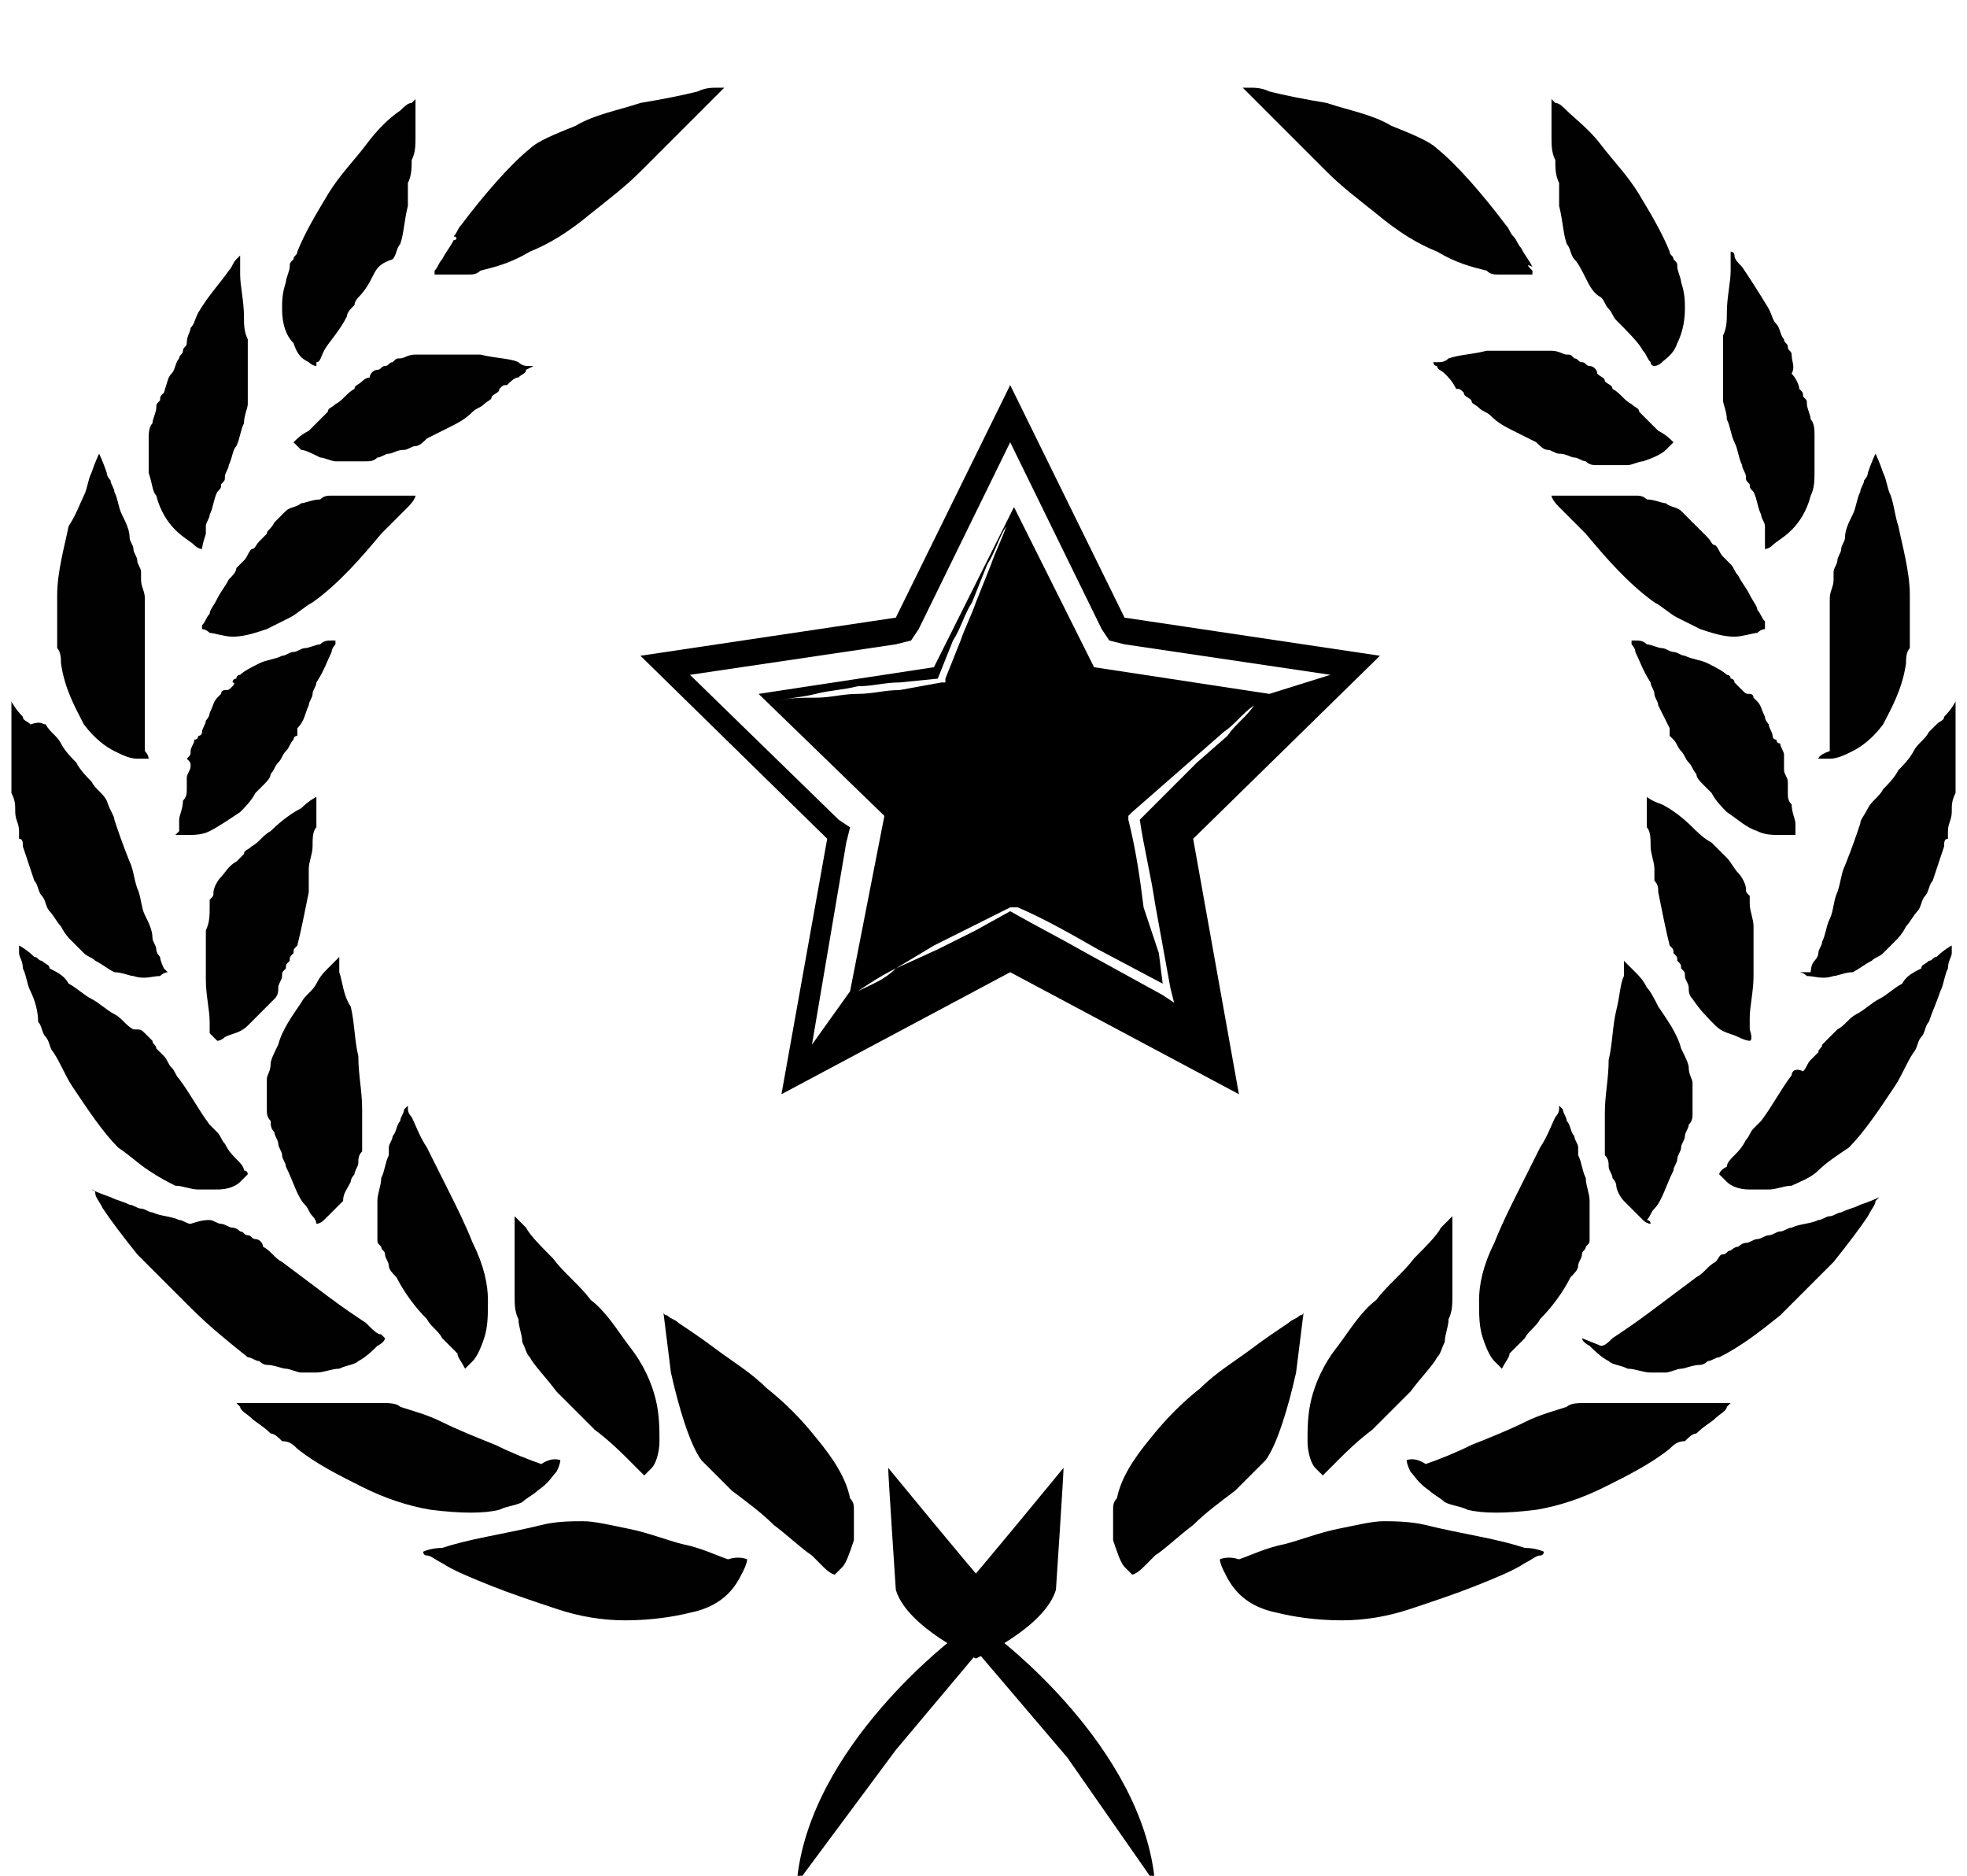 <?xml version="1.0" encoding="utf-8"?>
<!-- Generator: Adobe Illustrator 23.0.0, SVG Export Plug-In . SVG Version: 6.00 Build 0)  -->
<svg version="1.1" id="Layer_1" xmlns="http://www.w3.org/2000/svg" xmlns:xlink="http://www.w3.org/1999/xlink" x="0px" y="0px"
	 width="51.6px" height="49.2px" viewBox="0 0 51.6 49.2" style="enable-background:new 0 0 51.6 49.2;" xml:space="preserve">
<style type="text/css">
	.st0{fill:#010101;}
</style>
<g>
	<g>
		<g>
			<path class="st0" d="M29.7,41.3c0,0-0.1-0.1-0.2-0.2c-0.1-0.1-0.2-0.4-0.3-0.7c0-0.1,0-0.3,0-0.5c0-0.1,0-0.2,0-0.3
				c0-0.1,0-0.2,0.1-0.3c0.1-0.5,0.4-1,0.9-1.6c0.4-0.5,0.8-0.9,1.3-1.3c0.4-0.4,0.9-0.7,1.3-1c0.4-0.3,0.7-0.5,1-0.7
				c0.1-0.1,0.2-0.1,0.3-0.2c0.1,0,0.1-0.1,0.1-0.1s-0.1,0.8-0.2,1.6c-0.2,0.9-0.5,1.9-0.8,2.3c-0.2,0.2-0.5,0.5-0.8,0.8
				c-0.4,0.3-0.8,0.6-1.1,0.9c-0.4,0.3-0.7,0.6-1,0.8c-0.1,0.1-0.2,0.2-0.3,0.3C29.8,41.3,29.7,41.3,29.7,41.3z"/>
			<path class="st0" d="M34.7,38.7c0,0-0.1-0.1-0.2-0.2c-0.1-0.1-0.2-0.4-0.2-0.7c0-0.3,0-0.7,0.1-1.1c0.1-0.4,0.3-0.9,0.7-1.4
				c0.3-0.4,0.6-0.9,1-1.2c0.3-0.4,0.7-0.7,1-1.1c0.3-0.3,0.6-0.6,0.7-0.8c0.1-0.1,0.2-0.2,0.2-0.2c0,0,0.1-0.1,0.1-0.1s0,0,0,0.1
				c0,0.1,0,0.2,0,0.3c0,0.1,0,0.3,0,0.5c0,0.2,0,0.4,0,0.6c0,0.1,0,0.2,0,0.3c0,0.1,0,0.2,0,0.3c0,0.2,0,0.4-0.1,0.6
				c0,0.2-0.1,0.4-0.1,0.6c-0.1,0.2-0.1,0.3-0.2,0.4c-0.1,0.2-0.4,0.5-0.7,0.9c-0.3,0.3-0.7,0.7-1,1c-0.4,0.3-0.7,0.6-0.9,0.8
				C34.8,38.6,34.7,38.7,34.7,38.7z"/>
			<path class="st0" d="M39.4,35.9c0,0-0.1-0.1-0.2-0.2c-0.1-0.1-0.2-0.3-0.3-0.6c-0.1-0.3-0.1-0.6-0.1-1c0-0.4,0.1-0.9,0.4-1.5
				c0.2-0.5,0.4-0.9,0.6-1.3c0.2-0.4,0.4-0.8,0.6-1.2c0.2-0.3,0.3-0.6,0.4-0.8c0.1-0.1,0.1-0.2,0.1-0.2c0,0,0,0,0-0.1c0,0,0,0,0,0
				s0,0,0.1,0.1c0,0.1,0.1,0.2,0.1,0.3c0.1,0.1,0.1,0.3,0.2,0.4c0,0.1,0.1,0.2,0.1,0.3c0,0,0,0.1,0,0.1c0,0,0,0.1,0,0.1
				c0.1,0.2,0.1,0.4,0.2,0.6c0,0.2,0.1,0.4,0.1,0.6c0,0.1,0,0.2,0,0.3c0,0.1,0,0.2,0,0.3c0,0.1,0,0.2,0,0.2c0,0.1,0,0.1,0,0.2
				c0,0.1,0,0.1-0.1,0.2c0,0.1-0.1,0.1-0.1,0.2c0,0.1-0.1,0.2-0.1,0.3c0,0.1-0.1,0.2-0.2,0.3c-0.2,0.4-0.5,0.8-0.8,1.1
				c-0.1,0.2-0.3,0.3-0.4,0.5c-0.1,0.1-0.3,0.3-0.4,0.4C39.6,35.6,39.5,35.7,39.4,35.9C39.4,35.8,39.4,35.9,39.4,35.9z"/>
			<path class="st0" d="M43.3,32.1c0,0-0.1,0-0.2-0.1c-0.1-0.1-0.3-0.3-0.5-0.5c-0.1-0.1-0.2-0.3-0.2-0.4c0-0.1-0.1-0.2-0.1-0.2
				c0-0.1-0.1-0.2-0.1-0.3c0-0.1,0-0.2-0.1-0.3c0-0.1,0-0.2,0-0.3c0-0.1,0-0.2,0-0.4c0-0.1,0-0.1,0-0.2c0-0.1,0-0.1,0-0.2
				c0-0.5,0.1-0.9,0.1-1.4c0.1-0.4,0.1-0.9,0.2-1.3c0.1-0.4,0.1-0.7,0.2-0.9c0-0.1,0-0.2,0-0.3c0-0.1,0-0.1,0-0.1s0.1,0.1,0.3,0.3
				c0.1,0.1,0.2,0.2,0.3,0.4c0.1,0.1,0.2,0.3,0.3,0.5c0.2,0.3,0.5,0.7,0.6,1.1c0.1,0.2,0.2,0.4,0.2,0.5c0,0.2,0.1,0.3,0.1,0.4
				c0,0.1,0,0.3,0,0.5c0,0.1,0,0.2,0,0.3c0,0.1,0,0.2-0.1,0.3c0,0.1-0.1,0.2-0.1,0.3c0,0.1-0.1,0.2-0.1,0.3c0,0.1-0.1,0.2-0.1,0.3
				c0,0.1-0.1,0.2-0.1,0.3c-0.2,0.4-0.3,0.8-0.5,1c-0.1,0.1-0.1,0.2-0.2,0.3C43.3,32,43.3,32.1,43.3,32.1z"/>
			<path class="st0" d="M45.9,27.3c0,0-0.1,0-0.3-0.1c-0.2-0.1-0.4-0.1-0.6-0.3c-0.2-0.2-0.4-0.4-0.6-0.7c-0.1-0.1-0.1-0.2-0.1-0.3
				c0-0.1-0.1-0.2-0.1-0.3c0-0.1,0-0.1-0.1-0.2c0-0.1,0-0.1-0.1-0.2c0-0.1,0-0.1-0.1-0.2c0-0.1,0-0.1-0.1-0.2
				c-0.1-0.4-0.2-0.9-0.3-1.4c0-0.1,0-0.2-0.1-0.3c0-0.1,0-0.2,0-0.3c0-0.2-0.1-0.4-0.1-0.6c0-0.2,0-0.4-0.1-0.5c0-0.2,0-0.3,0-0.4
				c0-0.1,0-0.2,0-0.3c0-0.1,0-0.1,0-0.1s0.1,0.1,0.4,0.2c0.2,0.1,0.5,0.3,0.8,0.6c0.1,0.1,0.3,0.3,0.5,0.4c0.1,0.1,0.1,0.1,0.2,0.2
				c0.1,0.1,0.1,0.1,0.2,0.2c0.1,0.1,0.2,0.3,0.3,0.4c0.1,0.1,0.2,0.3,0.2,0.4c0,0.1,0,0.1,0.1,0.2c0,0,0,0.1,0,0.1c0,0,0,0.1,0,0.1
				c0,0.2,0.1,0.4,0.1,0.6c0,0.4,0,0.9,0,1.3c0,0.4-0.1,0.8-0.1,1.1c0,0,0,0.1,0,0.1c0,0,0,0.1,0,0.1c0,0.1,0,0.1,0,0.1
				C46,27.3,45.9,27.3,45.9,27.3z"/>
			<path class="st0" d="M47,21.9c0,0-0.1,0-0.3,0c-0.2,0-0.4,0-0.6-0.1c-0.3-0.1-0.5-0.3-0.8-0.5c-0.1-0.1-0.3-0.3-0.4-0.5
				c0,0-0.1-0.1-0.1-0.1c0,0-0.1-0.1-0.1-0.1c-0.1-0.1-0.2-0.2-0.2-0.3c-0.1-0.1-0.1-0.2-0.2-0.3c-0.1-0.1-0.1-0.2-0.2-0.3
				c-0.1-0.1-0.1-0.2-0.2-0.3c0,0-0.1-0.1-0.1-0.1l0-0.1l0-0.1c-0.1-0.2-0.2-0.4-0.3-0.6c0-0.1-0.1-0.2-0.1-0.3
				c0-0.1-0.1-0.2-0.1-0.3c-0.2-0.3-0.3-0.6-0.4-0.8c0-0.1-0.1-0.2-0.1-0.2c0-0.1,0-0.1,0-0.1s0,0,0.1,0c0.1,0,0.2,0,0.3,0.1
				c0.1,0,0.3,0.1,0.4,0.1c0.1,0,0.2,0.1,0.3,0.1c0.1,0,0.2,0.1,0.3,0.1c0.2,0.1,0.4,0.1,0.6,0.2c0.2,0.1,0.4,0.2,0.5,0.3
				c0,0,0.1,0,0.1,0.1c0,0,0.1,0,0.1,0.1c0.1,0.1,0.1,0.1,0.2,0.2c0.1,0.1,0.1,0.1,0.2,0.1c0,0,0.1,0,0.1,0.1c0,0,0,0,0.1,0.1
				c0.1,0.1,0.1,0.2,0.2,0.4c0,0.1,0.1,0.2,0.1,0.2c0,0.1,0.1,0.2,0.1,0.3c0,0,0,0.1,0.1,0.1c0,0,0,0.1,0.1,0.1
				c0,0.1,0.1,0.2,0.1,0.3c0,0.1,0,0.1,0,0.2c0,0.1,0,0.1,0,0.2c0,0.1,0.1,0.2,0.1,0.3c0,0.1,0,0.1,0,0.2c0,0,0,0.1,0,0.1
				c0,0.1,0,0.2,0.1,0.3c0,0.2,0.1,0.4,0.1,0.5c0,0.1,0,0.3,0,0.3C47,21.9,47,21.9,47,21.9z"/>
			<path class="st0" d="M46.3,16.5c0,0-0.1,0-0.2,0.1c-0.1,0-0.4,0.1-0.6,0.1c-0.3,0-0.6-0.1-0.9-0.2c-0.2-0.1-0.4-0.2-0.6-0.3
				c-0.2-0.1-0.4-0.3-0.6-0.4c-0.7-0.5-1.3-1.2-1.8-1.8c-0.1-0.1-0.1-0.1-0.2-0.2c-0.1-0.1-0.1-0.1-0.2-0.2
				c-0.1-0.1-0.2-0.2-0.3-0.3c-0.2-0.2-0.2-0.3-0.2-0.3s0.2,0,0.4,0c0.1,0,0.3,0,0.5,0c0.2,0,0.4,0,0.5,0c0,0,0.1,0,0.1,0
				c0,0,0.1,0,0.1,0c0.1,0,0.2,0,0.3,0c0.1,0,0.2,0,0.3,0c0.1,0,0.2,0,0.3,0.1c0.2,0,0.4,0.1,0.5,0.1c0.1,0.1,0.3,0.1,0.4,0.2
				c0.1,0.1,0.2,0.2,0.3,0.3c0.1,0.1,0.1,0.1,0.2,0.2c0.1,0.1,0.1,0.1,0.2,0.2c0.1,0.1,0.1,0.2,0.2,0.2c0.1,0.1,0.1,0.2,0.2,0.3
				l0.1,0.1c0,0,0.1,0.1,0.1,0.1c0.1,0.1,0.1,0.2,0.2,0.3c0.1,0.2,0.2,0.3,0.3,0.5c0.1,0.2,0.2,0.3,0.2,0.4c0.1,0.1,0.1,0.2,0.2,0.3
				C46.3,16.5,46.3,16.5,46.3,16.5z"/>
			<path class="st0" d="M43.9,11.6c0,0-0.1,0.1-0.2,0.2c-0.1,0.1-0.3,0.2-0.6,0.3c-0.1,0-0.3,0.1-0.4,0.1c-0.2,0-0.3,0-0.5,0
				c-0.1,0-0.2,0-0.3,0c-0.1,0-0.2,0-0.3-0.1c-0.1,0-0.2-0.1-0.3-0.1c-0.1,0-0.2-0.1-0.4-0.1c-0.1,0-0.2-0.1-0.3-0.1
				c-0.1,0-0.2-0.1-0.3-0.2c-0.2-0.1-0.4-0.2-0.6-0.3c-0.2-0.1-0.4-0.2-0.6-0.4c-0.1-0.1-0.2-0.1-0.3-0.2c-0.1-0.1-0.2-0.1-0.2-0.2
				c-0.1-0.1-0.2-0.1-0.2-0.2c-0.1-0.1-0.1-0.1-0.2-0.1C38.1,10,38,9.9,37.9,9.8c-0.1-0.1-0.2-0.1-0.2-0.2c-0.1,0-0.1-0.1-0.1-0.1
				s0,0,0.1,0c0.1,0,0.2,0,0.3-0.1c0.3-0.1,0.6-0.1,1-0.2c0.1,0,0.2,0,0.3,0c0.1,0,0.2,0,0.3,0c0.2,0,0.4,0,0.6,0c0.2,0,0.4,0,0.5,0
				c0.2,0,0.3,0.1,0.4,0.1c0.1,0,0.1,0,0.2,0.1c0.1,0,0.1,0.1,0.2,0.1c0.1,0,0.1,0.1,0.2,0.1c0.1,0,0.2,0.1,0.2,0.2
				c0.1,0.1,0.2,0.1,0.2,0.2c0.1,0.1,0.2,0.1,0.2,0.2c0.2,0.1,0.3,0.3,0.5,0.4c0.1,0.1,0.2,0.1,0.2,0.2c0.1,0.1,0.1,0.1,0.2,0.2
				c0.1,0.1,0.2,0.2,0.3,0.3C43.7,11.4,43.8,11.5,43.9,11.6C43.9,11.6,43.9,11.6,43.9,11.6z"/>
		</g>
		<path class="st0" d="M40.2,7.2c0,0-0.1,0-0.3,0c-0.1,0-0.2,0-0.4,0c-0.1,0-0.2,0-0.2,0c-0.1,0-0.2,0-0.3-0.1
			c-0.4-0.1-0.8-0.2-1.3-0.5c-0.5-0.2-1-0.5-1.6-1c-0.5-0.4-0.9-0.7-1.3-1.1c-0.4-0.4-0.8-0.8-1.1-1.1c-0.3-0.3-0.6-0.6-0.8-0.8
			c-0.2-0.2-0.3-0.3-0.3-0.3s0.1,0,0.2,0c0.1,0,0.3,0,0.5,0.1c0.4,0.1,0.9,0.2,1.5,0.3c0.6,0.2,1.2,0.3,1.7,0.6
			c0.5,0.2,1,0.4,1.2,0.6c0.5,0.4,1.2,1.2,1.8,2c0.1,0.1,0.1,0.2,0.2,0.3c0.1,0.1,0.1,0.2,0.2,0.3c0.1,0.2,0.2,0.3,0.3,0.5
			C40,6.9,40.1,7,40.2,7.1C40.2,7.2,40.2,7.2,40.2,7.2z"/>
		<g>
			<path class="st0" d="M32,40.9c0,0,0,0.1,0.1,0.3c0.1,0.2,0.2,0.4,0.4,0.6c0.2,0.2,0.5,0.4,1,0.5c0.4,0.1,1,0.2,1.7,0.2
				c0.6,0,1.2-0.1,1.8-0.3c0.6-0.2,1.2-0.4,1.7-0.6c0.5-0.2,1-0.4,1.3-0.6c0.2-0.1,0.3-0.2,0.4-0.2c0.1,0,0.1-0.1,0.1-0.1
				s-0.2-0.1-0.5-0.1c-0.3-0.1-0.7-0.2-1.2-0.3c-0.5-0.1-1-0.2-1.4-0.3c-0.4-0.1-0.9-0.1-1.1-0.1c-0.3,0-0.7,0.1-1.2,0.2
				c-0.5,0.1-1,0.3-1.4,0.4c-0.5,0.1-0.9,0.3-1.2,0.4C32.2,40.8,32,40.9,32,40.9z"/>
			<path class="st0" d="M36.9,38.3c0,0,0,0.1,0.1,0.3c0.1,0.1,0.2,0.3,0.5,0.5c0.1,0.1,0.3,0.2,0.4,0.3c0.2,0.1,0.4,0.1,0.6,0.2
				c0.4,0.1,1,0.1,1.8,0c0.6-0.1,1.2-0.3,1.8-0.6c0.6-0.3,1.2-0.6,1.7-1c0.1-0.1,0.2-0.2,0.4-0.2c0.1-0.1,0.2-0.2,0.3-0.2
				c0.2-0.2,0.4-0.3,0.5-0.4c0.1-0.1,0.3-0.2,0.3-0.3c0.1-0.1,0.1-0.1,0.1-0.1s-0.2,0-0.5,0c-0.2,0-0.4,0-0.6,0c-0.2,0-0.4,0-0.7,0
				c-0.5,0-1,0-1.4,0c-0.1,0-0.2,0-0.3,0c-0.1,0-0.2,0-0.3,0c-0.2,0-0.4,0-0.5,0.1c-0.3,0.1-0.7,0.2-1.1,0.4
				c-0.4,0.2-0.9,0.4-1.4,0.6c-0.4,0.2-0.9,0.4-1.2,0.5C37.1,38.2,36.9,38.3,36.9,38.3z"/>
			<path class="st0" d="M41.5,35.1c0,0,0,0.1,0.2,0.2c0.1,0.1,0.3,0.3,0.5,0.4c0.1,0.1,0.3,0.1,0.5,0.2c0.2,0,0.4,0.1,0.6,0.1
				c0.1,0,0.2,0,0.4,0c0.1,0,0.3-0.1,0.4-0.1c0.1,0,0.3-0.1,0.5-0.1c0.1,0,0.2-0.1,0.2-0.1c0.1,0,0.2-0.1,0.3-0.1
				c0.6-0.3,1.1-0.7,1.6-1.1c0.5-0.5,1-1,1.4-1.4c0.4-0.5,0.7-0.9,0.9-1.2c0.1-0.2,0.2-0.3,0.2-0.4c0.1-0.1,0.1-0.1,0.1-0.1
				s-0.2,0.1-0.5,0.2c-0.2,0.1-0.3,0.1-0.5,0.2c-0.1,0-0.2,0.1-0.3,0.1c-0.1,0-0.2,0.1-0.3,0.1c-0.2,0.1-0.5,0.1-0.7,0.2
				c-0.1,0-0.2,0.1-0.3,0.1c-0.1,0-0.2,0.1-0.3,0.1c-0.1,0-0.2,0.1-0.3,0.1c-0.1,0-0.2,0.1-0.3,0.1c-0.1,0-0.2,0.1-0.2,0.1
				c-0.1,0-0.2,0.1-0.2,0.1c-0.1,0-0.1,0.1-0.2,0.1c-0.1,0-0.1,0.1-0.2,0.2c-0.2,0.1-0.3,0.3-0.5,0.4c-0.4,0.3-0.8,0.6-1.2,0.9
				c-0.4,0.3-0.7,0.5-1,0.7c-0.1,0.1-0.2,0.2-0.3,0.2C41.5,35.1,41.5,35.1,41.5,35.1z"/>
			<path class="st0" d="M45.1,30.8c0,0,0.1,0.1,0.2,0.2c0.1,0.1,0.3,0.2,0.6,0.2c0.1,0,0.3,0,0.5,0c0.2,0,0.4-0.1,0.6-0.1
				c0.2-0.1,0.5-0.2,0.7-0.4c0.2-0.2,0.5-0.4,0.8-0.6c0.4-0.4,0.8-1,1.2-1.6c0.2-0.3,0.3-0.6,0.5-0.9c0.1-0.1,0.1-0.3,0.2-0.4
				c0.1-0.1,0.1-0.3,0.2-0.4c0.1-0.3,0.2-0.5,0.3-0.8c0.1-0.2,0.1-0.4,0.2-0.6c0-0.2,0.1-0.3,0.1-0.4c0-0.1,0-0.2,0-0.2
				s-0.2,0.1-0.4,0.3c-0.1,0-0.1,0.1-0.2,0.1c-0.1,0.1-0.2,0.1-0.2,0.2c-0.2,0.1-0.4,0.2-0.5,0.4c-0.2,0.1-0.4,0.3-0.6,0.4
				c-0.2,0.1-0.4,0.3-0.6,0.4c-0.2,0.1-0.3,0.3-0.5,0.4c-0.1,0.1-0.1,0.1-0.2,0.2c-0.1,0.1-0.1,0.1-0.2,0.2c0,0.1-0.1,0.1-0.1,0.2
				c-0.1,0.1-0.1,0.1-0.2,0.2c-0.1,0.1-0.1,0.2-0.2,0.3C47.1,28,47,28.1,47,28.2c-0.3,0.4-0.5,0.8-0.8,1.2c0,0-0.1,0.1-0.1,0.1
				c0,0-0.1,0.1-0.1,0.1c-0.1,0.1-0.1,0.2-0.2,0.3c-0.1,0.2-0.2,0.3-0.3,0.4c-0.1,0.1-0.2,0.2-0.2,0.3
				C45.1,30.7,45.1,30.8,45.1,30.8z"/>
			<path class="st0" d="M47.2,25.5c0,0,0.1,0,0.2,0.1c0.2,0,0.4,0.1,0.7,0c0.1,0,0.3-0.1,0.5-0.1c0.2-0.1,0.3-0.2,0.5-0.3
				c0.1-0.1,0.2-0.1,0.3-0.2c0.1-0.1,0.2-0.2,0.3-0.3c0.1-0.1,0.2-0.2,0.3-0.4c0.1-0.1,0.2-0.3,0.3-0.4c0.1-0.1,0.1-0.3,0.2-0.4
				c0.1-0.1,0.1-0.3,0.2-0.4c0.1-0.3,0.2-0.6,0.3-0.9c0-0.1,0-0.2,0.1-0.2c0-0.1,0-0.2,0-0.2c0-0.2,0.1-0.3,0.1-0.5
				c0-0.2,0-0.3,0.1-0.5c0-0.2,0-0.3,0-0.4c0-0.1,0-0.3,0-0.4c0-0.1,0-0.1,0-0.2c0,0,0-0.1,0-0.1c0,0,0-0.1,0-0.1c0-0.2,0-0.5,0-0.6
				c0-0.2,0-0.3,0-0.4c0-0.1,0-0.2,0-0.2s-0.1,0.2-0.3,0.4c0,0.1-0.1,0.1-0.2,0.2c-0.1,0.1-0.1,0.1-0.2,0.2
				c-0.1,0.2-0.3,0.3-0.4,0.5c-0.1,0.2-0.3,0.4-0.4,0.5c-0.1,0.2-0.3,0.4-0.4,0.5c-0.1,0.2-0.3,0.3-0.4,0.5
				c-0.1,0.2-0.2,0.3-0.2,0.4c-0.1,0.3-0.2,0.6-0.4,1.1c-0.1,0.2-0.1,0.4-0.2,0.7c-0.1,0.2-0.1,0.5-0.2,0.7
				c-0.1,0.2-0.1,0.4-0.2,0.6c0,0.1-0.1,0.2-0.1,0.3c0,0.1-0.1,0.2-0.1,0.2c-0.1,0.1-0.1,0.3-0.1,0.3C47.2,25.5,47.2,25.5,47.2,25.5
				z"/>
			<path class="st0" d="M47.7,19.9c0,0,0.1,0,0.3,0c0.2,0,0.4-0.1,0.6-0.2c0.2-0.1,0.5-0.3,0.8-0.7c0.2-0.4,0.5-0.9,0.6-1.6
				c0-0.1,0-0.3,0.1-0.4c0-0.1,0-0.2,0-0.2c0,0,0-0.1,0-0.1c0,0,0-0.1,0-0.1c0-0.3,0-0.6,0-1c0-0.6-0.2-1.3-0.3-1.8
				c-0.1-0.3-0.1-0.5-0.2-0.8c-0.1-0.2-0.1-0.4-0.2-0.6c-0.1-0.3-0.2-0.5-0.2-0.5s-0.1,0.2-0.2,0.5c0,0.1-0.1,0.2-0.1,0.2
				c0,0.1-0.1,0.2-0.1,0.3c-0.1,0.2-0.1,0.4-0.2,0.6c-0.1,0.2-0.2,0.4-0.2,0.6c0,0.1-0.1,0.2-0.1,0.3c0,0.1-0.1,0.2-0.1,0.3
				c0,0.1-0.1,0.2-0.1,0.3c0,0,0,0.1,0,0.1c0,0,0,0.1,0,0.1c0,0.2-0.1,0.3-0.1,0.5c0,0.1,0,0.3,0,0.5c0,0.1,0,0.2,0,0.3
				c0,0.1,0,0.2,0,0.3c0,0.1,0,0.2,0,0.3c0,0.1,0,0.2,0,0.4c0,0.1,0,0.2,0,0.3c0,0.1,0,0.2,0,0.3c0,0.1,0,0.1,0,0.2c0,0,0,0.1,0,0.1
				c0,0,0,0.1,0,0.1c0,0.1,0,0.2,0,0.3c0,0.1,0,0.2,0,0.3c0,0.1,0,0.2,0,0.2c0,0.2,0,0.3,0,0.4C47.7,19.8,47.7,19.9,47.7,19.9
				C47.7,19.9,47.7,19.9,47.7,19.9z"/>
			<path class="st0" d="M46.3,14.4c0,0,0.1,0,0.2-0.1c0.1-0.1,0.3-0.2,0.5-0.4c0.2-0.2,0.4-0.5,0.5-0.9c0.1-0.2,0.1-0.4,0.1-0.7
				c0-0.1,0-0.3,0-0.4c0-0.1,0-0.2,0-0.2c0-0.1,0-0.2,0-0.3c0-0.1,0-0.3-0.1-0.4c0-0.1-0.1-0.3-0.1-0.4c0-0.1,0-0.1-0.1-0.2
				c0-0.1,0-0.1-0.1-0.2c0-0.1-0.1-0.3-0.2-0.4C47.1,9.6,47,9.5,47,9.3c0-0.1-0.1-0.1-0.1-0.2c0-0.1-0.1-0.1-0.1-0.2
				c-0.1-0.1-0.1-0.3-0.2-0.4c-0.1-0.1-0.1-0.2-0.2-0.4c-0.3-0.5-0.5-0.8-0.7-1.1c-0.1-0.1-0.2-0.2-0.2-0.3s-0.1-0.1-0.1-0.1
				s0,0.2,0,0.5c0,0.3-0.1,0.7-0.1,1.1c0,0.2,0,0.4-0.1,0.6c0,0.2,0,0.4,0,0.6c0,0.1,0,0.2,0,0.3c0,0.1,0,0.2,0,0.3
				c0,0.2,0,0.3,0,0.5c0,0.1,0.1,0.3,0.1,0.5c0.1,0.2,0.1,0.4,0.2,0.6c0.1,0.2,0.1,0.4,0.2,0.6c0,0.1,0.1,0.2,0.1,0.3
				c0,0.1,0,0.1,0.1,0.2c0,0.1,0,0.1,0.1,0.2c0.1,0.2,0.1,0.4,0.2,0.6c0,0.1,0.1,0.2,0.1,0.3c0,0,0,0.1,0,0.1c0,0,0,0.1,0,0.1
				C46.3,14.3,46.3,14.4,46.3,14.4z"/>
			<path class="st0" d="M43.4,9.6c0,0,0.1,0,0.2-0.1c0.1-0.1,0.3-0.2,0.4-0.5c0.1-0.2,0.2-0.5,0.2-0.9c0-0.2,0-0.4-0.1-0.7
				c0-0.1-0.1-0.3-0.1-0.4c0-0.1,0-0.1-0.1-0.2c0-0.1-0.1-0.1-0.1-0.2c-0.2-0.5-0.5-1-0.8-1.5c-0.3-0.5-0.7-0.9-1-1.3
				c-0.3-0.4-0.7-0.7-0.9-0.9c-0.1-0.1-0.2-0.2-0.3-0.2c-0.1-0.1-0.1-0.1-0.1-0.1s0,0.2,0,0.5c0,0.1,0,0.3,0,0.5
				c0,0.2,0,0.4,0.1,0.6c0,0.2,0,0.4,0.1,0.6c0,0.1,0,0.2,0,0.3c0,0.1,0,0.2,0,0.3c0.1,0.4,0.1,0.7,0.2,1c0.1,0.1,0.1,0.3,0.2,0.4
				c0.1,0.1,0.2,0.3,0.3,0.5c0.1,0.2,0.2,0.4,0.4,0.5c0.1,0.1,0.1,0.2,0.2,0.3c0.1,0.1,0.1,0.2,0.2,0.3C42.7,8.7,43,9,43.1,9.2
				c0.1,0.1,0.1,0.2,0.2,0.3C43.3,9.6,43.4,9.6,43.4,9.6z"/>
		</g>
	</g>
	<g>
		<g>
			<path class="st0" d="M21.9,41.3c0,0,0.1-0.1,0.2-0.2c0.1-0.1,0.2-0.4,0.3-0.7c0-0.1,0-0.3,0-0.5c0-0.1,0-0.2,0-0.3
				c0-0.1,0-0.2-0.1-0.3c-0.1-0.5-0.4-1-0.9-1.6c-0.4-0.5-0.8-0.9-1.3-1.3c-0.4-0.4-0.9-0.7-1.3-1c-0.4-0.3-0.7-0.5-1-0.7
				c-0.1-0.1-0.2-0.1-0.3-0.2c-0.1,0-0.1-0.1-0.1-0.1s0.1,0.8,0.2,1.6c0.2,0.9,0.5,1.9,0.8,2.3c0.2,0.2,0.5,0.5,0.8,0.8
				c0.4,0.3,0.8,0.6,1.1,0.9c0.4,0.3,0.7,0.6,1,0.8c0.1,0.1,0.2,0.2,0.3,0.3C21.8,41.3,21.9,41.3,21.9,41.3z"/>
			<path class="st0" d="M16.9,38.7c0,0,0.1-0.1,0.2-0.2c0.1-0.1,0.2-0.4,0.2-0.7c0-0.3,0-0.7-0.1-1.1c-0.1-0.4-0.3-0.9-0.7-1.4
				c-0.3-0.4-0.6-0.9-1-1.2c-0.3-0.4-0.7-0.7-1-1.1c-0.3-0.3-0.6-0.6-0.7-0.8c-0.1-0.1-0.2-0.2-0.2-0.2c0,0-0.1-0.1-0.1-0.1
				s0,0,0,0.1c0,0.1,0,0.2,0,0.3c0,0.1,0,0.3,0,0.5c0,0.2,0,0.4,0,0.6c0,0.1,0,0.2,0,0.3c0,0.1,0,0.2,0,0.3c0,0.2,0,0.4,0.1,0.6
				c0,0.2,0.1,0.4,0.1,0.6c0.1,0.2,0.1,0.3,0.2,0.4c0.1,0.2,0.4,0.5,0.7,0.9c0.3,0.3,0.7,0.7,1,1c0.4,0.3,0.7,0.6,0.9,0.8
				C16.8,38.6,16.9,38.7,16.9,38.7z"/>
			<path class="st0" d="M12.2,35.9c0,0,0.1-0.1,0.2-0.2c0.1-0.1,0.2-0.3,0.3-0.6c0.1-0.3,0.1-0.6,0.1-1c0-0.4-0.1-0.9-0.4-1.5
				c-0.2-0.5-0.4-0.9-0.6-1.3c-0.2-0.4-0.4-0.8-0.6-1.2c-0.2-0.3-0.3-0.6-0.4-0.8c-0.1-0.1-0.1-0.2-0.1-0.2c0,0,0,0,0-0.1
				c0,0,0,0,0,0s0,0-0.1,0.1c0,0.1-0.1,0.2-0.1,0.3c-0.1,0.1-0.1,0.3-0.2,0.4c0,0.1-0.1,0.2-0.1,0.3c0,0,0,0.1,0,0.1
				c0,0,0,0.1,0,0.1c-0.1,0.2-0.1,0.4-0.2,0.6c0,0.2-0.1,0.4-0.1,0.6c0,0.1,0,0.2,0,0.3c0,0.1,0,0.2,0,0.3c0,0.1,0,0.2,0,0.2
				c0,0.1,0,0.1,0,0.2c0,0.1,0,0.1,0.1,0.2c0,0.1,0.1,0.1,0.1,0.2c0,0.1,0.1,0.2,0.1,0.3c0,0.1,0.1,0.2,0.2,0.3
				c0.2,0.4,0.5,0.8,0.8,1.1c0.1,0.2,0.3,0.3,0.4,0.5c0.1,0.1,0.3,0.3,0.4,0.4C12,35.6,12.1,35.7,12.2,35.9
				C12.2,35.8,12.2,35.9,12.2,35.9z"/>
			<path class="st0" d="M8.3,32.1c0,0,0.1,0,0.2-0.1c0.1-0.1,0.3-0.3,0.5-0.5C9,31.3,9.1,31.2,9.2,31c0-0.1,0.1-0.2,0.1-0.2
				c0-0.1,0.1-0.2,0.1-0.3c0-0.1,0-0.2,0.1-0.3c0-0.1,0-0.2,0-0.3c0-0.1,0-0.2,0-0.4c0-0.1,0-0.1,0-0.2c0-0.1,0-0.1,0-0.2
				c0-0.5-0.1-0.9-0.1-1.4c-0.1-0.4-0.1-0.9-0.2-1.3C9,26.1,9,25.8,8.9,25.5c0-0.1,0-0.2,0-0.3c0-0.1,0-0.1,0-0.1s-0.1,0.1-0.3,0.3
				c-0.1,0.1-0.2,0.2-0.3,0.4C8.2,26,8,26.1,7.9,26.3c-0.2,0.3-0.5,0.7-0.6,1.1c-0.1,0.2-0.2,0.4-0.2,0.5c0,0.2-0.1,0.3-0.1,0.4
				c0,0.1,0,0.3,0,0.5c0,0.1,0,0.2,0,0.3c0,0.1,0,0.2,0.1,0.3c0,0.1,0,0.2,0.1,0.3c0,0.1,0.1,0.2,0.1,0.3c0,0.1,0.1,0.2,0.1,0.3
				c0,0.1,0.1,0.2,0.1,0.3c0.2,0.4,0.3,0.8,0.5,1c0.1,0.1,0.1,0.2,0.2,0.3C8.3,32,8.3,32.1,8.3,32.1z"/>
			<path class="st0" d="M5.7,27.3c0,0,0.1,0,0.2-0.1c0.2-0.1,0.4-0.1,0.6-0.3c0.2-0.2,0.4-0.4,0.7-0.7c0.1-0.1,0.1-0.2,0.1-0.3
				c0-0.1,0.1-0.2,0.1-0.3c0-0.1,0-0.1,0.1-0.2c0-0.1,0-0.1,0.1-0.2c0-0.1,0-0.1,0.1-0.2c0-0.1,0-0.1,0.1-0.2
				c0.1-0.4,0.2-0.9,0.3-1.4c0-0.1,0-0.2,0-0.3c0-0.1,0-0.2,0-0.3c0-0.2,0.1-0.4,0.1-0.6c0-0.2,0-0.4,0.1-0.5c0-0.2,0-0.3,0-0.4
				c0-0.1,0-0.2,0-0.3c0-0.1,0-0.1,0-0.1S8.1,21,7.9,21.2c-0.2,0.1-0.5,0.3-0.8,0.6c-0.2,0.1-0.3,0.3-0.5,0.4
				c-0.1,0.1-0.2,0.1-0.2,0.2c-0.1,0.1-0.1,0.1-0.2,0.2C6,22.7,5.9,22.9,5.8,23c-0.1,0.1-0.2,0.3-0.2,0.4c0,0.1,0,0.1-0.1,0.2
				c0,0,0,0.1,0,0.1c0,0,0,0.1,0,0.1c0,0.2,0,0.4-0.1,0.6c0,0.4,0,0.9,0,1.3c0,0.4,0.1,0.8,0.1,1.1c0,0,0,0.1,0,0.1c0,0,0,0.1,0,0.1
				c0,0.1,0,0.1,0,0.1C5.7,27.3,5.7,27.3,5.7,27.3z"/>
			<path class="st0" d="M4.6,21.9c0,0,0.1,0,0.3,0c0.2,0,0.4,0,0.6-0.1c0.2-0.1,0.5-0.3,0.8-0.5c0.1-0.1,0.3-0.3,0.4-0.5
				c0,0,0.1-0.1,0.1-0.1c0,0,0.1-0.1,0.1-0.1c0.1-0.1,0.2-0.2,0.2-0.3c0.1-0.1,0.1-0.2,0.2-0.3c0.1-0.1,0.1-0.2,0.2-0.3
				c0.1-0.1,0.1-0.2,0.2-0.3c0,0,0-0.1,0.1-0.1l0-0.1l0-0.1C8,18.9,8,18.7,8.1,18.5c0-0.1,0.1-0.2,0.1-0.3c0-0.1,0.1-0.2,0.1-0.3
				c0.2-0.3,0.3-0.6,0.4-0.8c0-0.1,0.1-0.2,0.1-0.2c0-0.1,0-0.1,0-0.1s0,0-0.1,0c-0.1,0-0.2,0-0.3,0.1c-0.1,0-0.3,0.1-0.4,0.1
				c-0.1,0-0.2,0.1-0.3,0.1c-0.1,0-0.2,0.1-0.3,0.1c-0.2,0.1-0.4,0.1-0.6,0.2c-0.2,0.1-0.4,0.2-0.5,0.3c0,0-0.1,0-0.1,0.1
				c0,0-0.1,0-0.1,0.1C6.2,17.9,6.1,18,6.1,18c-0.1,0.1-0.1,0.1-0.2,0.1c0,0-0.1,0-0.1,0.1c0,0,0,0-0.1,0.1
				c-0.1,0.1-0.1,0.2-0.2,0.4c0,0.1-0.1,0.2-0.1,0.2c0,0.1-0.1,0.2-0.1,0.3c0,0,0,0.1-0.1,0.1c0,0,0,0.1-0.1,0.1
				c0,0.1-0.1,0.2-0.1,0.3c0,0.1,0,0.1-0.1,0.2C5,20,5,20,5,20.1c0,0.1-0.1,0.2-0.1,0.3c0,0.1,0,0.1,0,0.2c0,0,0,0.1,0,0.1
				c0,0.1,0,0.2-0.1,0.3c0,0.2-0.1,0.4-0.1,0.5c0,0.1,0,0.3,0,0.3C4.6,21.9,4.6,21.9,4.6,21.9z"/>
			<path class="st0" d="M5.3,16.5c0,0,0.1,0,0.2,0.1c0.1,0,0.4,0.1,0.6,0.1c0.3,0,0.6-0.1,0.9-0.2c0.2-0.1,0.4-0.2,0.6-0.3
				c0.2-0.1,0.4-0.3,0.6-0.4c0.7-0.5,1.3-1.2,1.8-1.8c0.1-0.1,0.1-0.1,0.2-0.2c0.1-0.1,0.1-0.1,0.2-0.2c0.1-0.1,0.2-0.2,0.3-0.3
				c0.2-0.2,0.2-0.3,0.2-0.3s-0.2,0-0.4,0c-0.1,0-0.3,0-0.5,0c-0.2,0-0.4,0-0.5,0c0,0-0.1,0-0.1,0c0,0-0.1,0-0.1,0
				c-0.1,0-0.2,0-0.3,0c-0.1,0-0.2,0-0.3,0c-0.1,0-0.2,0-0.3,0.1c-0.2,0-0.4,0.1-0.5,0.1c-0.1,0.1-0.3,0.1-0.4,0.2
				c-0.1,0.1-0.2,0.2-0.3,0.3C7.1,13.9,7,13.9,7,14c-0.1,0.1-0.1,0.1-0.2,0.2c-0.1,0.1-0.1,0.2-0.2,0.2c-0.1,0.1-0.1,0.2-0.2,0.3
				l-0.1,0.1c0,0-0.1,0.1-0.1,0.1C6.2,15,6.1,15.1,6,15.2c-0.1,0.2-0.2,0.3-0.3,0.5c-0.1,0.2-0.2,0.3-0.2,0.4
				c-0.1,0.1-0.1,0.2-0.2,0.3C5.3,16.5,5.3,16.5,5.3,16.5z"/>
			<path class="st0" d="M7.7,11.6c0,0,0.1,0.1,0.2,0.2C8,11.8,8.2,11.9,8.4,12c0.1,0,0.3,0.1,0.4,0.1c0.2,0,0.3,0,0.5,0
				c0.1,0,0.2,0,0.3,0c0.1,0,0.2,0,0.3-0.1c0.1,0,0.2-0.1,0.3-0.1c0.1,0,0.2-0.1,0.4-0.1c0.1,0,0.2-0.1,0.3-0.1
				c0.1,0,0.2-0.1,0.3-0.2c0.2-0.1,0.4-0.2,0.6-0.3c0.2-0.1,0.4-0.2,0.6-0.4c0.1-0.1,0.2-0.1,0.3-0.2c0.1-0.1,0.2-0.1,0.2-0.2
				c0.1-0.1,0.2-0.1,0.2-0.2c0.1-0.1,0.1-0.1,0.2-0.1c0.1-0.1,0.2-0.2,0.3-0.2c0.1-0.1,0.2-0.1,0.2-0.2C14,9.6,14,9.6,14,9.6
				s0,0-0.1,0c-0.1,0-0.2,0-0.3-0.1c-0.2-0.1-0.6-0.1-1-0.2c-0.1,0-0.2,0-0.3,0c-0.1,0-0.2,0-0.3,0c-0.2,0-0.4,0-0.6,0
				c-0.2,0-0.4,0-0.5,0c-0.2,0-0.3,0.1-0.4,0.1c-0.1,0-0.1,0-0.2,0.1c-0.1,0-0.1,0.1-0.2,0.1c-0.1,0-0.1,0.1-0.2,0.1
				c-0.1,0-0.2,0.1-0.2,0.2C9.7,9.9,9.6,9.9,9.5,10c-0.1,0.1-0.2,0.1-0.2,0.2c-0.2,0.1-0.3,0.3-0.5,0.4c-0.1,0.1-0.2,0.1-0.2,0.2
				c-0.1,0.1-0.1,0.1-0.2,0.2c-0.1,0.1-0.2,0.2-0.3,0.3C7.9,11.4,7.8,11.5,7.7,11.6C7.7,11.6,7.7,11.6,7.7,11.6z"/>
		</g>
		<path class="st0" d="M11.4,7.2c0,0,0.1,0,0.3,0c0.1,0,0.2,0,0.4,0c0.1,0,0.2,0,0.2,0c0.1,0,0.2,0,0.3-0.1C13,7,13.4,6.9,13.9,6.6
			c0.5-0.2,1-0.5,1.6-1c0.5-0.4,0.9-0.7,1.3-1.1c0.4-0.4,0.8-0.8,1.1-1.1c0.3-0.3,0.6-0.6,0.8-0.8c0.2-0.2,0.3-0.3,0.3-0.3
			s-0.1,0-0.2,0c-0.1,0-0.3,0-0.5,0.1c-0.4,0.1-0.9,0.2-1.5,0.3c-0.6,0.2-1.2,0.3-1.7,0.6c-0.5,0.2-1,0.4-1.2,0.6
			c-0.5,0.4-1.2,1.2-1.8,2c-0.1,0.1-0.1,0.2-0.2,0.3C12,6.2,12,6.3,11.9,6.3c-0.1,0.2-0.2,0.3-0.3,0.5c-0.1,0.1-0.1,0.2-0.2,0.3
			C11.4,7.2,11.4,7.2,11.4,7.2z"/>
		<g>
			<path class="st0" d="M19.6,40.9c0,0,0,0.1-0.1,0.3c-0.1,0.2-0.2,0.4-0.4,0.6c-0.2,0.2-0.5,0.4-1,0.5c-0.4,0.1-1,0.2-1.7,0.2
				c-0.6,0-1.2-0.1-1.8-0.3c-0.6-0.2-1.2-0.4-1.7-0.6c-0.5-0.2-1-0.4-1.3-0.6c-0.2-0.1-0.3-0.2-0.4-0.2c-0.1,0-0.1-0.1-0.1-0.1
				s0.2-0.1,0.5-0.1c0.3-0.1,0.7-0.2,1.2-0.3c0.5-0.1,1-0.2,1.4-0.3c0.4-0.1,0.8-0.1,1.1-0.1c0.3,0,0.7,0.1,1.2,0.2
				c0.5,0.1,1,0.3,1.4,0.4c0.5,0.1,0.9,0.3,1.2,0.4C19.4,40.8,19.6,40.9,19.6,40.9z"/>
			<path class="st0" d="M14.7,38.3c0,0,0,0.1-0.1,0.3c-0.1,0.1-0.2,0.3-0.5,0.5c-0.1,0.1-0.3,0.2-0.4,0.3c-0.2,0.1-0.4,0.1-0.6,0.2
				c-0.4,0.1-1,0.1-1.8,0c-0.6-0.1-1.2-0.3-1.8-0.6c-0.6-0.3-1.2-0.6-1.7-1c-0.1-0.1-0.2-0.2-0.4-0.2c-0.1-0.1-0.2-0.2-0.3-0.2
				c-0.2-0.2-0.4-0.3-0.5-0.4c-0.1-0.1-0.3-0.2-0.3-0.3c-0.1-0.1-0.1-0.1-0.1-0.1s0.2,0,0.5,0c0.2,0,0.4,0,0.6,0c0.2,0,0.4,0,0.7,0
				c0.5,0,1,0,1.4,0c0.1,0,0.2,0,0.3,0c0.1,0,0.2,0,0.3,0c0.2,0,0.4,0,0.5,0.1c0.3,0.1,0.7,0.2,1.1,0.4c0.4,0.2,0.9,0.4,1.4,0.6
				c0.4,0.2,0.9,0.4,1.2,0.5C14.5,38.2,14.7,38.3,14.7,38.3z"/>
			<path class="st0" d="M10.1,35.1c0,0,0,0.1-0.2,0.2c-0.1,0.1-0.3,0.3-0.5,0.4c-0.1,0.1-0.3,0.1-0.5,0.2c-0.2,0-0.4,0.1-0.6,0.1
				c-0.1,0-0.2,0-0.4,0c-0.1,0-0.3-0.1-0.4-0.1c-0.1,0-0.3-0.1-0.5-0.1c-0.1,0-0.2-0.1-0.2-0.1c-0.1,0-0.2-0.1-0.3-0.1
				C6,35.2,5.5,34.8,5,34.3c-0.5-0.5-1-1-1.4-1.4c-0.4-0.5-0.7-0.9-0.9-1.2c-0.1-0.2-0.2-0.3-0.2-0.4c0-0.1-0.1-0.1-0.1-0.1
				s0.2,0.1,0.5,0.2c0.2,0.1,0.3,0.1,0.5,0.2c0.1,0,0.2,0.1,0.3,0.1c0.1,0,0.2,0.1,0.3,0.1c0.2,0.1,0.5,0.1,0.7,0.2
				c0.1,0,0.2,0.1,0.3,0.1C5.3,32,5.4,32,5.5,32c0.1,0,0.2,0.1,0.3,0.1c0.1,0,0.2,0.1,0.3,0.1c0.1,0,0.2,0.1,0.2,0.1
				c0.1,0,0.1,0.1,0.2,0.1c0.1,0,0.1,0.1,0.2,0.1c0.1,0,0.2,0.1,0.2,0.2c0.2,0.1,0.3,0.3,0.5,0.4c0.4,0.3,0.8,0.6,1.2,0.9
				c0.4,0.3,0.7,0.5,1,0.7C9.8,34.9,9.9,35,10,35C10.1,35.1,10.1,35.1,10.1,35.1z"/>
			<path class="st0" d="M6.5,30.8c0,0-0.1,0.1-0.2,0.2c-0.1,0.1-0.3,0.2-0.6,0.2c-0.1,0-0.3,0-0.5,0c-0.2,0-0.4-0.1-0.6-0.1
				c-0.2-0.1-0.4-0.2-0.7-0.4c-0.3-0.2-0.5-0.4-0.8-0.6c-0.4-0.4-0.8-1-1.2-1.6c-0.2-0.3-0.3-0.6-0.5-0.9c-0.1-0.1-0.1-0.3-0.2-0.4
				c-0.1-0.1-0.1-0.3-0.2-0.4C1,26.5,0.9,26.2,0.8,26c-0.1-0.2-0.1-0.4-0.2-0.6c0-0.2-0.1-0.3-0.1-0.4c0-0.1,0-0.2,0-0.2
				s0.2,0.1,0.4,0.3c0.1,0,0.1,0.1,0.2,0.1c0.1,0.1,0.2,0.1,0.2,0.2c0.2,0.1,0.4,0.2,0.5,0.4c0.2,0.1,0.4,0.3,0.6,0.4
				c0.2,0.1,0.4,0.3,0.6,0.4c0.2,0.1,0.3,0.3,0.5,0.4C3.7,27,3.7,27,3.8,27.1c0.1,0.1,0.1,0.1,0.2,0.2c0,0.1,0.1,0.1,0.1,0.2
				c0.1,0.1,0.1,0.1,0.2,0.2c0.1,0.1,0.1,0.2,0.2,0.3c0.1,0.1,0.1,0.2,0.2,0.3c0.3,0.4,0.5,0.8,0.8,1.2c0,0,0.1,0.1,0.1,0.1
				c0,0,0.1,0.1,0.1,0.1c0.1,0.1,0.1,0.2,0.2,0.3c0.1,0.2,0.2,0.3,0.3,0.4c0.1,0.1,0.2,0.2,0.2,0.3C6.5,30.7,6.5,30.8,6.5,30.8z"/>
			<path class="st0" d="M4.4,25.5c0,0-0.1,0-0.2,0.1c-0.2,0-0.4,0.1-0.7,0c-0.1,0-0.3-0.1-0.5-0.1c-0.2-0.1-0.3-0.2-0.5-0.3
				c-0.1-0.1-0.2-0.1-0.3-0.2c-0.1-0.1-0.2-0.2-0.3-0.3c-0.1-0.1-0.2-0.2-0.3-0.4c-0.1-0.1-0.2-0.3-0.3-0.4
				c-0.1-0.1-0.1-0.3-0.2-0.4c-0.1-0.1-0.1-0.3-0.2-0.4c-0.1-0.3-0.2-0.6-0.3-0.9c0-0.1,0-0.2-0.1-0.2c0-0.1,0-0.2,0-0.2
				c0-0.2-0.1-0.3-0.1-0.5c0-0.2,0-0.3-0.1-0.5c0-0.2,0-0.3,0-0.4c0-0.1,0-0.3,0-0.4c0-0.1,0-0.1,0-0.2c0,0,0-0.1,0-0.1
				c0,0,0-0.1,0-0.1c0-0.2,0-0.5,0-0.6c0-0.2,0-0.3,0-0.4c0-0.1,0-0.2,0-0.2s0.1,0.2,0.3,0.4c0,0.1,0.1,0.1,0.2,0.2
				C1.1,18.9,1.1,19,1.2,19c0.1,0.2,0.3,0.3,0.4,0.5c0.1,0.2,0.3,0.4,0.4,0.5c0.1,0.2,0.3,0.4,0.4,0.5c0.1,0.2,0.3,0.3,0.4,0.5
				C2.9,21.3,3,21.4,3,21.5c0.1,0.3,0.2,0.6,0.4,1.1c0.1,0.2,0.1,0.4,0.2,0.7c0.1,0.2,0.1,0.5,0.2,0.7C3.9,24.2,4,24.4,4,24.6
				c0,0.1,0.1,0.2,0.1,0.3c0,0.1,0.1,0.2,0.1,0.2c0,0.1,0.1,0.3,0.1,0.3C4.4,25.5,4.4,25.5,4.4,25.5z"/>
			<path class="st0" d="M3.9,19.9c0,0-0.1,0-0.3,0c-0.2,0-0.4-0.1-0.6-0.2c-0.2-0.1-0.5-0.3-0.8-0.7c-0.2-0.4-0.5-0.9-0.6-1.6
				c0-0.1,0-0.3-0.1-0.4c0-0.1,0-0.2,0-0.2c0,0,0-0.1,0-0.1c0,0,0-0.1,0-0.1c0-0.3,0-0.6,0-1c0-0.6,0.2-1.3,0.3-1.8
				C2,13.5,2.1,13.2,2.2,13c0.1-0.2,0.1-0.4,0.2-0.6c0.1-0.3,0.2-0.5,0.2-0.5s0.1,0.2,0.2,0.5c0,0.1,0.1,0.2,0.1,0.2
				c0,0.1,0.1,0.2,0.1,0.3c0.1,0.2,0.1,0.4,0.2,0.6c0.1,0.2,0.2,0.4,0.2,0.6c0,0.1,0.1,0.2,0.1,0.3c0,0.1,0.1,0.2,0.1,0.3
				c0,0.1,0.1,0.2,0.1,0.3c0,0,0,0.1,0,0.1c0,0,0,0.1,0,0.1c0,0.2,0.1,0.3,0.1,0.5c0,0.1,0,0.3,0,0.5c0,0.1,0,0.2,0,0.3
				c0,0.1,0,0.2,0,0.3c0,0.1,0,0.2,0,0.3c0,0.1,0,0.2,0,0.4c0,0.1,0,0.2,0,0.3c0,0.1,0,0.2,0,0.3c0,0.1,0,0.1,0,0.2c0,0,0,0.1,0,0.1
				c0,0,0,0.1,0,0.1c0,0.1,0,0.2,0,0.3c0,0.1,0,0.2,0,0.3c0,0.1,0,0.2,0,0.2c0,0.2,0,0.3,0,0.4C3.9,19.8,3.9,19.9,3.9,19.9
				C3.9,19.9,3.9,19.9,3.9,19.9z"/>
			<path class="st0" d="M5.3,14.4c0,0-0.1,0-0.2-0.1c-0.1-0.1-0.3-0.2-0.5-0.4c-0.2-0.2-0.4-0.5-0.5-0.9C4,12.9,4,12.7,3.9,12.4
				c0-0.1,0-0.3,0-0.4c0-0.1,0-0.2,0-0.2c0-0.1,0-0.2,0-0.3c0-0.1,0-0.3,0.1-0.4c0-0.1,0.1-0.3,0.1-0.4c0-0.1,0-0.1,0.1-0.2
				c0-0.1,0-0.1,0.1-0.2C4.4,10,4.4,9.9,4.5,9.8c0.1-0.1,0.1-0.3,0.2-0.4c0-0.1,0.1-0.1,0.1-0.2c0-0.1,0.1-0.1,0.1-0.2
				C4.9,8.8,5,8.7,5,8.6c0.1-0.1,0.1-0.2,0.2-0.4C5.5,7.7,5.8,7.4,6,7.1C6.1,7,6.1,6.9,6.2,6.8c0.1-0.1,0.1-0.1,0.1-0.1s0,0.2,0,0.5
				c0,0.3,0.1,0.7,0.1,1.1c0,0.2,0,0.4,0.1,0.6c0,0.2,0,0.4,0,0.6c0,0.1,0,0.2,0,0.3c0,0.1,0,0.2,0,0.3c0,0.2,0,0.3,0,0.5
				c0,0.1-0.1,0.3-0.1,0.5c-0.1,0.2-0.1,0.4-0.2,0.6C6.1,11.8,6.1,12,6,12.2c0,0.1-0.1,0.2-0.1,0.3c0,0.1,0,0.1-0.1,0.2
				c0,0.1,0,0.1-0.1,0.2c-0.1,0.2-0.1,0.4-0.2,0.6c0,0.1-0.1,0.2-0.1,0.3c0,0,0,0.1,0,0.1c0,0,0,0.1,0,0.1
				C5.3,14.3,5.3,14.4,5.3,14.4z"/>
			<path class="st0" d="M8.3,9.6c0,0-0.1,0-0.2-0.1C7.9,9.4,7.8,9.3,7.7,9C7.5,8.8,7.4,8.5,7.4,8.1c0-0.2,0-0.4,0.1-0.7
				c0-0.1,0.1-0.3,0.1-0.4c0-0.1,0-0.1,0.1-0.2c0-0.1,0.1-0.1,0.1-0.2c0.2-0.5,0.5-1,0.8-1.5c0.3-0.5,0.7-0.9,1-1.3
				c0.3-0.4,0.6-0.7,0.9-0.9c0.1-0.1,0.2-0.2,0.3-0.2c0.1-0.1,0.1-0.1,0.1-0.1s0,0.2,0,0.5c0,0.1,0,0.3,0,0.5c0,0.2,0,0.4-0.1,0.6
				c0,0.2,0,0.4-0.1,0.6c0,0.1,0,0.2,0,0.3c0,0.1,0,0.2,0,0.3c-0.1,0.4-0.1,0.7-0.2,1c-0.1,0.1-0.1,0.3-0.2,0.4
				C10,6.9,9.9,7,9.8,7.2C9.7,7.4,9.6,7.6,9.4,7.8C9.4,7.8,9.3,7.9,9.3,8C9.2,8.1,9.1,8.2,9.1,8.3C8.9,8.7,8.6,9,8.5,9.2
				C8.4,9.4,8.4,9.5,8.3,9.5C8.3,9.6,8.3,9.6,8.3,9.6z"/>
		</g>
	</g>
	<path class="st0" d="M25.1,42.9c0,0-3.9,2.9-4.2,6.5l2.6-3.5l2.1-2.5L25.1,42.9z"/>
	<path class="st0" d="M26.1,42.9c0,0,3.9,2.9,4.2,6.5L28,46.1l-2.3-2.7L26.1,42.9z"/>
	<path class="st0" d="M25.6,43.5c0,0-1.8-0.8-2.1-1.8c0,0-0.2-3-0.2-3.2c0,0,2.3,2.8,2.5,3C25.9,41.6,25.6,43.5,25.6,43.5z"/>
	<path class="st0" d="M25.6,43.5c0,0,1.8-0.8,2.1-1.8c0,0,0.2-3,0.2-3.2c0,0-2.3,2.8-2.5,3C25.3,41.6,25.6,43.5,25.6,43.5z"/>
</g>
<g>
	<path d="M36.2,17.2L36.2,17.2L36.2,17.2l-6.7-1l-3-6.1l-3,6.1l-6.7,1l4.9,4.8l-1.2,6.7l0,0v0l0,0l6-3.2l6,3.2l0,0v0l0,0L31.3,22
		L36.2,17.2L36.2,17.2z M23.5,25.4l1-0.6l1-0.5l1-0.5l0.1,0l0.1,0c0.7,0.3,1.4,0.7,2.1,1.1l1.7,0.9l-0.1-0.8L30,23.8
		c-0.1-0.8-0.2-1.5-0.4-2.3l0-0.1l0.1-0.1l0.8-0.7l0.8-0.7l0.8-0.7c0.3-0.2,0.5-0.5,0.8-0.7c-0.2,0.3-0.5,0.5-0.7,0.8L31.4,20
		l-0.8,0.8l-0.7,0.7c0.1,0.7,0.3,1.5,0.4,2.2l0.2,1.1l0.2,1.1l0.1,0.4l-0.3-0.2l-2-1.1c-0.7-0.4-1.3-0.7-2-1.1l-0.9,0.5l-1,0.5
		L23.5,25.4c-0.3,0.3-0.6,0.4-1,0.6C22.8,25.8,23.1,25.6,23.5,25.4z M23.6,18.1c-0.4,0-0.7,0.1-1.1,0.1c-0.4,0-0.7,0.1-1.1,0.1
		c-0.4,0-0.7,0-1.1,0.1c0.4-0.1,0.7-0.1,1.1-0.2c0.4-0.1,0.7-0.1,1.1-0.2c0.4,0,0.7-0.1,1.1-0.1l1-0.1l0.4-1c0.2-0.3,0.3-0.7,0.5-1
		l0.2-0.5l0.2-0.5c0.2-0.3,0.3-0.7,0.5-1c-0.1,0.3-0.3,0.7-0.4,1l-0.2,0.5l-0.2,0.5c-0.1,0.3-0.3,0.7-0.4,1l-0.4,1l0,0.1l-0.1,0
		L23.6,18.1z M22.2,22.1l0.1-0.4L22,21.5l-3.9-3.8l5.4-0.8l0.4-0.1l0.2-0.3l2.4-4.9l2.4,4.9l0.2,0.3l0.4,0.1l5.4,0.8l-1.6,0.5
		l-4.6-0.7l-2.1-4.2l-2.1,4.2l-4.6,0.7l3.3,3.2L22.3,26l-1,1.4L22.2,22.1z"/>
</g>
</svg>
